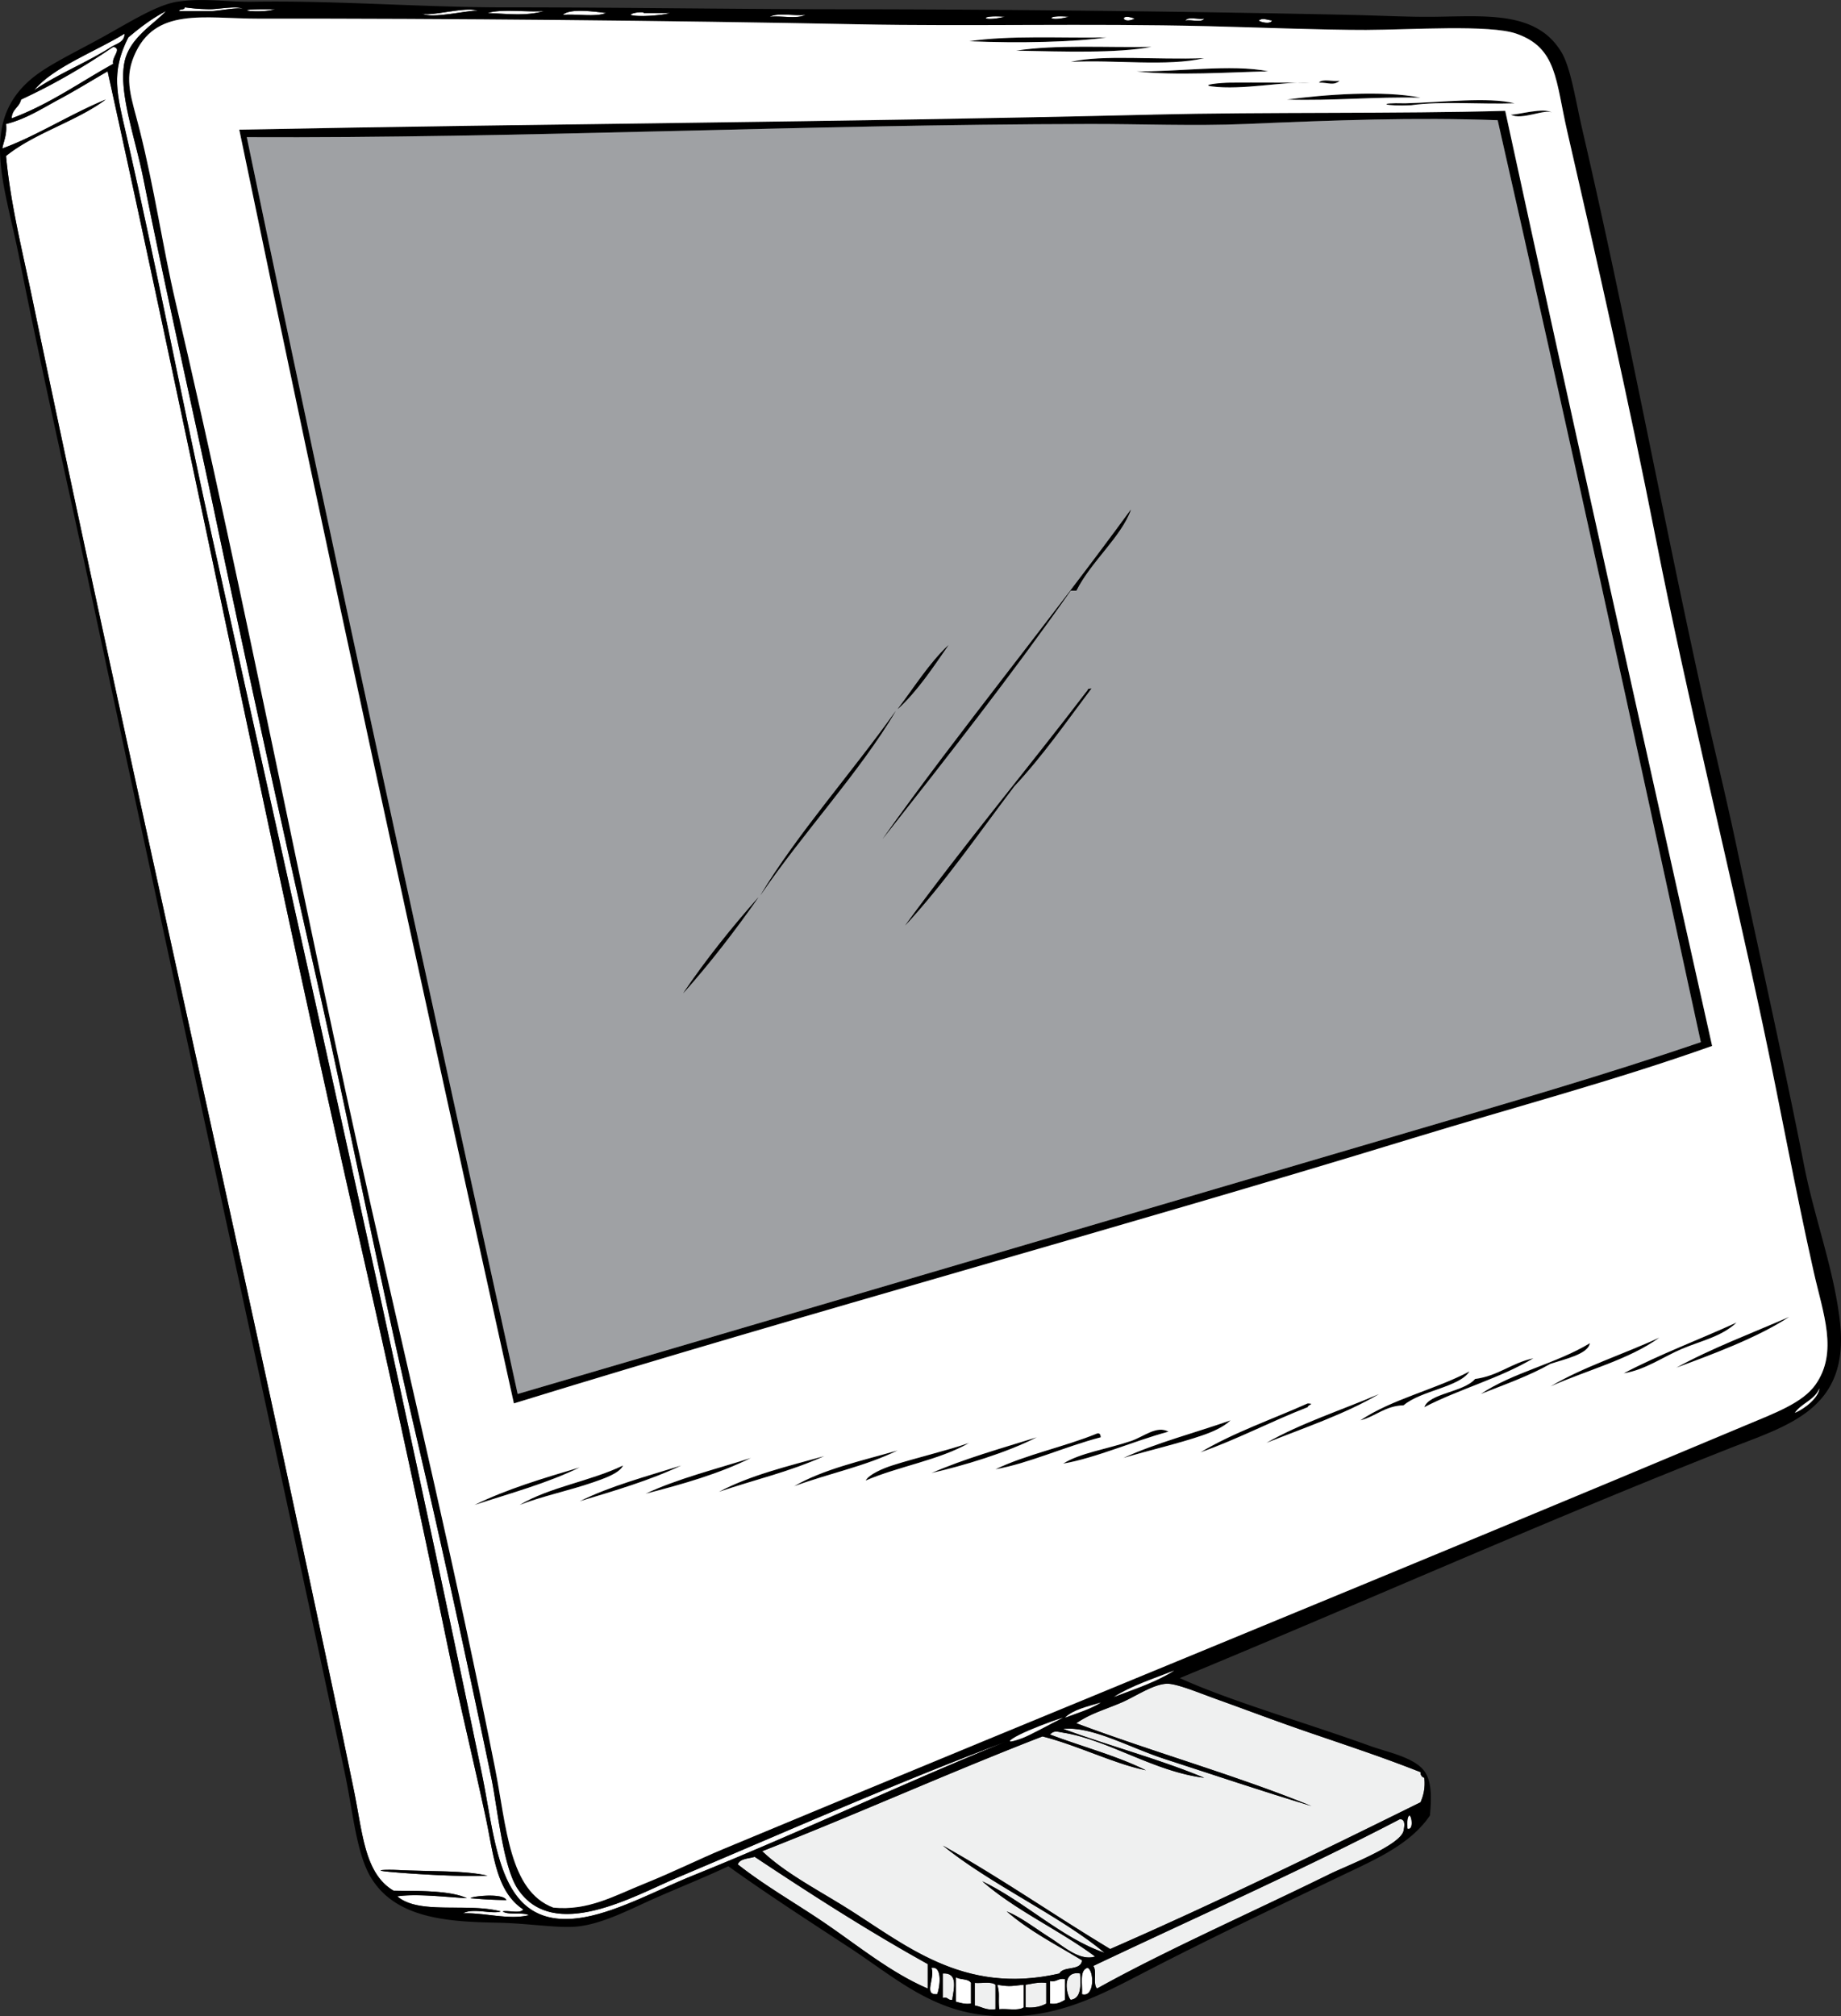 <svg xmlns="http://www.w3.org/2000/svg" overflow="visible" viewBox="0 0 234.895 257.209"><rect x="0" y="0" width="234.895" height="257.209" fill="#333333" stroke="none"/><g clip-rule="evenodd" fill-rule="evenodd"><path fill="#FFF" d="M22.849 1.416c.054-.346.716-.083.72-.48 1.139.138 1.583.203 3.12.24 1.083.026 3.793-.527 4.32 0-.341-.341-3.214.24-4.08.24h-4.08zM35.089 1.176c-1.834.579-5.846.053-1.92 0 .745-.01 1.252.008 1.92 0zM61.009 1.416c-.513-.328-6.269 1.171-7.2.24.633.634 5.881-.968 7.2-.24zM62.209 1.656c1.921-.559 4.879-.082 7.2-.24-2.378.636-4.216.374-7.2.24zM77.329 1.656c-1.363.557-3.758.082-5.52.24.867-.853 3.946-.435 5.52-.24zM80.449 1.896c.181-.322 1.775-.434 1.68-.24h3.36c-.811.283-4.05.571-5.04.24zM98.209 2.136c1.044-.556 3.117-.083 4.56-.24-1.05.556-3.118.083-4.561.24zM128.21 2.136c-2.99.735-3.5-.281 0 0zM136.37 2.136c-2.67.734-3.21-.295 0 0zM144.77 2.376c-1.6.816-2.06-.804 0 0zM151.25 2.616c.333-.547 1.671-.09 2.4-.24-.33.547-1.67.089-2.4.24zM160.61 2.616c.48-.359.889-.125 1.68 0-.15.512-1.48.225-1.68 0z"/><path d="M141.17 4.776c-4.05.581-11.043.761-17.52.48 5.23-.769 11.61-.389 17.52-.48z"/><path fill="#FFF" d="M1.489 15.096c.027-1.173.988-1.412 1.2-2.4 4.215-1.945 8.094-4.226 11.76-6.72 1.202.221-.267 1.336 0 2.16-4.273 2.367-8.121 5.159-12.96 6.96z"/><path d="M146.93 5.976c-4.497.839-11.189.6-17.28.48 5.13-.789 11.46-.377 17.28-.48zM153.65 7.416c-4.73 1.109-11.512.168-17.04.48 4.06-.964 10.82-.239 17.04-.48zM161.81 9.096c-4.645.098-11.951.591-16.8 0 4.92.111 12.19-.961 16.8 0z"/><path fill="#FFF" d="M13.489 12.696c-4.478 1.846-9.12 4.794-13.2 6.24.203-.998.619-1.781.48-3.12 2.513-.616 4.631-2.002 6.72-3.12 2.123-1.135 4.149-2.392 6.24-3.6 10.641 48.216 20.702 98.712 31.92 148.08a2778.745 2778.745 0 0111.52 53.04c1.484 7.154 3.261 14.417 4.8 21.6 1.023 4.775 1.302 9.443 4.8 11.761-.411.549-1.832.088-2.64.239.763.518 2.501.06 3.36.48-2.562.64-5.597-.321-8.4-.24 1.249-.712 3.811.162 4.8-.24-4.39-1.13-10.418.46-13.2-1.92 2.451-.369 6.148.091 8.88.24-2.252-1.066-6.875-.911-9.36-.96-3.698-2.193-3.928-7.281-5.04-12.72-1.783-8.72-3.927-18.746-5.76-27.36-11.153-52.41-24.271-110.02-35.28-162.96-1.305-6.276-2.784-12.079-3.36-18.24 3.679-2.965 8.906-4.378 12.72-7.204zm37.2 225.84c-1.445-.071-3.419.019-.96.239 3.613.325 9.178.636 12.48.48-3.091-.68-7-.5-11.52-.72zm9.36 3.6c1.949.171 2.746.203 4.56.24-.383-.95-4.576-.48-4.56-.24z"/><path d="M168.29 10.536c.411-.549 1.832-.088 2.641-.24-.81.679-1.44.213-2.64.24zM167.09 10.536c-3.1-.182-8.62.99-12.48.48-1.522-.201 1.115-.471 2.4-.48 3.39-.024 7.07.018 10.08 0zM181.25 12.456c-5.898-.139-11.099.421-17.04.24 4.73-.634 12.26-1.21 17.04-.24zM193.25 13.176c-4.332.147-9.263-.302-13.199.24-3.327.165-4.7-.34-.721-.24 4.5-.114 10.62-.845 13.92 0zM192.05 14.136c8.661 39.899 17.529 79.589 26.399 119.28-12.519 4.453-25.358 7.843-38.16 11.76-38.055 11.645-76.887 22.175-114.72 33.84-11.917-53.93-23.736-107.95-35.041-162.48 39.794-.783 75.039-.923 116.64-1.92 14.3-.347 31.21-.088 44.88-.484zm-33.12 1.68c-6.615.279-13.388-.012-19.92 0-36.713.067-72.65 1.845-107.52 1.68 11.168 53.793 22.888 107.03 34.56 160.32 37.906-11.104 76.063-22.363 113.52-33.359 12.556-3.686 25.139-7.314 37.44-11.521-8.523-39.317-17.069-78.609-25.92-117.6-10.64-.383-20.59-.011-32.16.476zM192.77 14.616c.801.071 4.247-.988 5.28-.24-.8-.576-3.96 1.023-5.28.24z"/><path fill="#9FA1A4" d="M191.09 15.336c8.851 38.99 17.396 78.282 25.92 117.6-12.302 4.206-24.885 7.835-37.44 11.521-37.457 10.996-75.614 22.256-113.52 33.359-11.673-53.29-23.393-106.53-34.561-160.32 34.871.165 70.808-1.613 107.52-1.68 6.532-.012 13.305.279 19.92 0 11.57-.491 21.52-.863 32.16-.484zm-78.48 91.684c8.183-10.378 16.335-20.786 24-31.68h.72c1.875-3.726 5.675-6.805 6.96-10.32-10.29 14.103-21.87 28.209-31.68 42zm1.92-16.564c2.55-2.331 4.474-5.287 6.48-8.16-2.51 2.367-4.36 5.402-6.48 8.16zm.96 27.604c5.072-5.487 9.366-11.754 13.92-17.76 3.596-3.844 6.648-8.231 9.84-12.48-.186.054-.473.007-.479.24-7.69 10.066-15.78 19.73-23.28 30zm-18.481-3.84c5.441-7.999 12.57-15.59 17.28-23.52-5.58 7.856-12.52 15.63-17.281 23.52zm-9.84 12.48c3.43-3.85 6.598-7.962 9.6-12.24-3.41 3.87-6.662 7.89-9.6 12.24z"/><path d="M228.29 167.98c-4.104 2.7-10.018 4.857-14.399 6.48 4.49-2.48 9.56-4.36 14.4-6.48zM157.01 181.18c-.895.866-2.355 1.492-3.601 1.92-3.038 1.046-6.56 1.839-10.08 2.88 4.22-1.94 9.13-3.2 13.68-4.8zM149.09 182.62c-4.476 1.21-9.272 3.36-13.44 4.08 2.143-1.358 5.542-1.837 8.64-2.881 1.68-.57 3.27-2.02 4.8-1.2zM140.45 183.34c-4.511 1.169-9.278 3.36-13.439 4.08 3.947-1.893 8.817-2.862 12.96-4.561.41-.09.45.18.48.48zM132.29 183.34c-3.864 1.979-9.335 3.618-13.439 4.56 4.18-1.82 8.87-3.14 13.44-4.56zM123.65 184.06c-3.803 2.198-9.01 2.99-13.2 4.8.403-.779 2.242-1.563 3.36-1.92 3.06-.98 6.85-1.85 9.84-2.88zM114.53 185.02c-4.228 2.053-8.465 2.843-13.2 4.561 3.74-2.18 8.61-3.24 13.2-4.56zM86.929 186.94c-3.957 1.884-8.471 3.209-12.96 4.561 3.899-1.94 8.515-3.17 12.96-4.56zM73.969 187.18c-4.075 2.005-8.856 3.304-13.44 4.8 4.073-2.01 8.754-3.41 13.44-4.8z"/><path fill="#EFF0F0" d="M120.29 235.42c6.232 5.048 14.92 8.92 20.641 13.68-5.437-1.847-10.141-6.497-15.601-9.12 4.266 3.734 9.807 6.193 14.4 9.601-1.989.616-4.009-1.296-5.76-2.4-1.847-1.164-3.637-2.587-5.521-3.36 2.82 2.461 6.313 4.247 9.601 6.24-.123 1.397-2.359.682-2.881 1.68-12.441 2.849-19.798-3.831-27.6-8.64-3.677-2.267-7.519-4.289-10.32-6.96 12.082-4.718 23.647-9.953 35.76-14.64 4.532 1.153 9.142 3.49 13.199 4.319-3.736-1.862-8.178-3.021-12.239-4.56.535-.564.931-.359 1.68-.24 5.752.916 11.6 4.973 18 5.76-5.702-2.377-12.097-4.062-18-6.239 3.728-.362 8.466 2.384 12.96 3.84 6.244 2.022 12.145 4.014 18.72 6-9.604-3.916-20.172-6.868-30-10.561 1.738-1.228 3.76-1.777 5.761-2.64 1.761-.759 4.005-2.326 5.76-2.4 1.252-.052 4.079 1.146 6.24 1.921 3.984 1.427 7.685 2.843 12 4.319 5.189 1.776 9.278 3.116 14.159 5.04-.01.41.179.622.48.72.145 1.345-.127 2.273-.48 3.12-13.012 6.429-26.072 12.808-39.6 18.721-7.19-4.33-13.97-9.07-21.36-13.2z"/><path fill="#FFF" d="M179.81 231.58c.347.058.558 1.975-.24 1.68 0-.64-.09-1.38.24-1.68z"/><path fill="#EFF0F0" d="M139.97 253.66c-.565-.556.021-2.261-.48-2.881 13.071-6.208 26.439-12.121 39.12-18.72.805-.015.543 1.077.48 1.44-.33 1.885-7.45 4.577-9.36 5.52-9.76 4.81-21.15 9.83-29.76 14.64zM118.37 250.54v3.12c-4.724-2.02-8.972-5.525-13.2-8.4-3.696-2.513-7.552-4.686-11.04-7.44.292-.748 1.357-.723 2.16-.96 7.16 4.76 14.41 9.42 22.08 13.68z"/><path d="M62.209 239.26c-3.302.155-8.867-.155-12.48-.48-2.459-.221-.485-.311.96-.239 4.52.22 8.429.04 11.52.72zM64.609 242.38c-1.814-.037-2.611-.069-4.56-.24-.016-.24 4.177-.71 4.56.24z"/><path fill="#FFF" d="M118.85 251.02c1.473-.266 1.047 2.624.72 3.36-1.79.14-.25-1.95-.72-3.36zM138.77 251.02c.868.398.88 3.854-.72 3.36.08-1.29-.36-3.08.72-3.36z"/><path fill="#EFF0F0" d="M120.29 251.74c1.945-.129 1.443 1.843 1.2 3.36-.578.099-.521-.438-1.2-.24v-3.12zM137.81 251.74c.098 1.618.142 3.183-1.2 3.36-.48-.43-1.29-3.78 1.2-3.36z"/><path fill="#FFF" d="M121.97 252.22c.53.349 1.598.162 1.92.72v2.641c-.825.104-1.346-.095-1.92-.24v-3.12zM135.89 252.46v2.64c-.526.273-.98.619-1.92.48v-2.881c.89.17 1.03-.41 1.92-.24z"/><path fill="#EFF0F0" d="M124.37 252.94c.882.078 2.125-.204 2.641.24v3.12c-1.212.171-1.753-.328-2.641-.48v-2.88zM133.49 252.94v2.641c-.677.363-1.5.579-2.64.479v-2.88c.84-.12 1.56-.36 2.64-.24z"/><path fill="#FFF" d="M127.25 253.18c1.66.285 1.896.136 3.36 0v2.88c-.647.473-2.098.143-3.12.24-.15-1.5.11-1.9-.24-3.12zM21.169 1.416c-1.477 1.645-4.637 3.373-5.28 6.48-.801 3.867 1.356 9.654 2.4 14.88 2.931 14.678 6.355 29.604 9.36 43.92 3.968 18.908 8.179 38.008 12.72 58.08 4.432 19.59 8.112 38.612 12.72 58.32 3.235 13.837 6.554 29.031 9.6 43.68.787 3.784 1.462 11.299 3.36 14.16 4.571 6.893 14.866.896 20.4-1.439 14.26-6.019 27.446-11.892 41.76-17.28-12.864 5.223-26.458 11.65-39.839 17.04-4.265 1.718-9.298 4.459-13.68 5.28-11.106 2.08-11.304-9.076-13.2-18.24-10.979-53.055-22.943-105.77-34.56-158.4-3.571-16.179-6.991-33.988-10.8-50.64-1.202-5.256-2.027-8.01.24-12.48 1.47-1.252 3.017-2.426 4.798-3.364zM4.369 11.496c2.376-2.905 7.749-4.891 11.52-7.2.019 1.089-1.074 1.29-1.68 1.68-3.094 1.991-6.822 3.45-9.84 5.52z"/><path d="M150.53 214.06c6.461 2.944 16.068 5.683 24.24 8.64 2.391.865 6.108 1.53 7.2 3.601.767 1.454.628 3.445.479 5.28-2.501 3.723-7.071 5.661-11.28 7.68-8.617 4.134-16.78 7.987-25.439 12.479-6.18 3.207-12.061 6.285-20.4 5.28-6.924-.834-11.558-5.056-17.04-8.64-5.388-3.523-10.652-6.935-15.36-10.32-2.878 1.36-6.003 2.604-9.36 4.08-3.003 1.321-6.589 3.253-9.84 3.6-2.494.267-6.157-.399-10.32-.479-6.348-.122-12.944-.556-16.08-5.76-1.883-3.125-2.288-8.413-3.36-13.44-10.546-49.44-21.961-101.61-32.64-151.68-2.763-12.953-6.124-27.549-8.88-41.52-1.875-9.504-5.333-17.639 2.16-23.28 2.026-1.525 5.414-3.149 8.4-4.8 3.551-1.962 6.989-4.156 9.6-4.56 3.309-.512 6.472.054 9.6 0 10.551-.182 21.807.729 32.4.72 12.871-.012 30.248.24 42.72.24 19.512 0 45.161.279 65.04.72 3.766.083 7.272.276 10.561.24 6.693-.074 13.172-.762 16.319 4.56 1.188 2.009 1.79 6.18 2.641 9.84 5.479 23.589 9.976 47.817 15.12 71.28 1.49 6.799 3.134 13.413 4.56 20.16 2.821 13.348 5.877 26.761 8.64 40.799 1.306 6.632 3.831 13.277 4.561 19.921 1.218 11.095-6.637 13.108-14.16 16.079-23.8 9.39-46.11 19.36-70.08 29.28zM14.45 8.14c-.267-.823 1.202-1.939 0-2.16-3.667 2.494-7.545 4.774-11.76 6.72-.212.988-1.173 1.228-1.2 2.4 4.839-1.801 8.687-4.593 12.96-6.96zm-.24-2.16c.606-.39 1.699-.591 1.68-1.68-3.771 2.309-9.144 4.295-11.52 7.2 3.018-2.07 6.746-3.529 9.84-5.52zm12.72-4.56c.865 0 3.739-.581 4.08-.24-.527-.527-3.236.026-4.32 0-1.537-.037-1.981-.102-3.12-.24-.003.396-.666.134-.72.48h4.08zm6.24-.24c-3.926.053.085.579 1.92 0-.668.008-1.175-.01-1.92 0zm-16.8 3.6c-2.268 4.47-1.442 7.224-.24 12.48 3.809 16.652 7.229 34.461 10.8 50.64 11.616 52.629 23.581 105.34 34.56 158.4 1.896 9.164 2.094 20.32 13.2 18.24 4.382-.821 9.415-3.562 13.68-5.28 13.382-5.39 26.975-11.817 39.839-17.04-14.313 5.389-27.5 11.262-41.76 17.28-5.534 2.335-15.829 8.332-20.4 1.439-1.897-2.861-2.573-10.376-3.36-14.16-3.046-14.648-6.365-29.843-9.6-43.68-4.608-19.708-8.288-38.729-12.72-58.32-4.541-20.072-8.752-39.172-12.72-58.08-3.004-14.315-6.429-29.242-9.36-43.92-1.043-5.226-3.201-11.013-2.4-14.88.643-3.107 3.803-4.835 5.28-6.48-1.782.934-3.329 2.108-4.801 3.356zm37.44-3.12c.931.931 6.687-.568 7.2-.24-1.319-.728-6.567.874-7.2.24zm15.6-.24c-2.321.159-5.279-.318-7.2.24 2.984.134 4.822.396 7.2-.24zm2.4.48c1.762-.158 4.157.317 5.52-.24-1.574-.195-4.653-.613-5.52.24zm13.68-.24h-3.36c.095-.194-1.499-.082-1.68.24.99.331 4.229.043 5.04-.24zm17.281.24c-1.443.157-3.516-.316-4.56.24 1.442-.157 3.51.316 4.56-.24zM82.37 240.22c3.466-1.398 6.907-3.098 9.84-4.32 43.701-18.208 86.568-35.622 130.32-54 3.933-1.651 7.468-2.93 9.12-5.279 2.919-4.154.956-9.078-.24-14.4-2.4-10.684-4.332-21.369-6.479-31.44-4.665-21.867-9.544-41.19-13.681-62.16-3.438-17.426-7.312-34.61-11.279-51.84-1.501-6.519-1.28-10.656-6.48-12.48-3.404-1.194-13.55-.499-19.2-.48-5.09.017-15.108-.358-20.16-.48-15.562-.376-30.404.042-44.64-.24-24.416-.487-51.99-.745-76.561-.724-6.909.006-13.207-1.541-15.84 4.8-1.271 3.061-.319 5.252.72 9.36 1.902 7.521 2.973 15.053 4.56 21.84 9.115 38.983 16.23 76.679 24.96 115.44 5.437 24.139 11.003 47.303 15.84 71.761 1.462 7.395 1.779 15.642 7.44 17.76 4.468.43 7.731-1.5 11.76-3.12zM128.211 2.14c-3.5-.281-2.99.735 0 0zm8.16 0c-3.21-.295-2.67.734 0 0zm8.4.24c-2.06-.804-1.6.816 0 0zm8.88 0c-.729.15-2.067-.307-2.4.24.73-.151 2.07.307 2.4-.24zm8.64.24c-.791-.125-1.199-.359-1.68 0 .2.225 1.53.512 1.68 0zM.771 19.9c.576 6.161 2.055 11.964 3.36 18.24C15.14 91.088 28.258 148.69 39.411 201.1c1.833 8.614 3.977 18.641 5.76 27.36 1.112 5.438 1.342 10.526 5.04 12.72 2.484.049 7.107-.106 9.36.96-2.731-.149-6.429-.609-8.88-.24 2.782 2.38 8.811.79 13.2 1.92-.989.402-3.551-.472-4.8.24 2.803-.081 5.838.88 8.4.24-.858-.421-2.597.037-3.36-.48.808-.151 2.229.31 2.64-.239-3.498-2.317-3.777-6.985-4.8-11.761-1.539-7.183-3.316-14.445-4.8-21.6a2777.076 2777.076 0 00-11.52-53.04C34.433 107.81 24.372 57.312 13.731 9.1c-2.091 1.208-4.118 2.464-6.24 3.6-2.088 1.118-4.207 2.504-6.72 3.12.139 1.339-.277 2.123-.48 3.12 4.08-1.446 8.722-4.394 13.2-6.24-3.814 2.822-9.041 4.235-12.72 7.196zm228.24 160.32c1.369-.553 3.079-2.036 3.119-3.12-.58 1.5-2.28 1.88-3.12 3.12zm-86.88 36.24c2.662-1.019 5.443-1.917 7.681-3.36-2.64 1.04-5.43 1.93-7.68 3.36zm-.48 32.16c13.527-5.913 26.588-12.292 39.6-18.721.354-.847.625-1.775.48-3.12-.302-.098-.49-.31-.48-.72-4.881-1.924-8.97-3.264-14.159-5.04-4.315-1.477-8.016-2.893-12-4.319-2.161-.774-4.988-1.973-6.24-1.921-1.755.074-3.999 1.642-5.76 2.4-2.001.862-4.022 1.412-5.761 2.64 9.828 3.692 20.396 6.645 30 10.561-6.575-1.986-12.476-3.978-18.72-6-4.494-1.456-9.232-4.202-12.96-3.84 5.903 2.177 12.298 3.862 18 6.239-6.4-.787-12.248-4.844-18-5.76-.749-.119-1.145-.324-1.68.24 4.062 1.539 8.503 2.697 12.239 4.56-4.058-.829-8.667-3.166-13.199-4.319-12.113 4.687-23.679 9.922-35.76 14.64 2.801 2.671 6.643 4.693 10.32 6.96 7.802 4.809 15.158 11.488 27.6 8.64.521-.998 2.758-.282 2.881-1.68-3.287-1.993-6.78-3.779-9.601-6.24 1.884.773 3.674 2.196 5.521 3.36 1.751 1.104 3.771 3.017 5.76 2.4-4.594-3.407-10.135-5.866-14.4-9.601 5.46 2.623 10.164 7.273 15.601 9.12-5.721-4.76-14.408-8.632-20.641-13.68 7.39 4.13 14.17 8.87 21.36 13.2zm-5.76-29.52c1.572-.587 3.24-1.079 4.56-1.92-1.65.51-3.45.87-4.56 1.92zm-5.76 2.16c-1.539.767-1.923 1.266.24.479 1.117-.405 3.417-1.725 5.28-2.64-1.78.56-4.24 1.52-5.52 2.16zm49.44 12c.798.295.587-1.622.24-1.68-.33.3-.24 1.04-.24 1.68zm-9.84 5.76c1.91-.942 9.03-3.635 9.36-5.52.062-.363.324-1.455-.48-1.44-12.681 6.599-26.049 12.512-39.12 18.72.501.62-.085 2.325.48 2.881 8.61-4.81 20-9.83 29.76-14.64zm-73.441-2.16c-.803.237-1.869.212-2.16.96 3.488 2.755 7.344 4.928 11.04 7.44 4.228 2.875 8.476 6.381 13.2 8.4v-3.12c-7.67-4.26-14.92-8.92-22.081-13.68zm23.281 17.52c.327-.736.753-3.626-.72-3.36.47 1.41-1.07 3.5.72 3.36zm18.48 0c1.6.494 1.588-2.962.72-3.36-1.08.28-.64 2.07-.72 3.36zm-17.76.48c.679-.198.622.339 1.2.24.243-1.518.745-3.489-1.2-3.36v3.12zm16.32.24c1.342-.178 1.298-1.742 1.2-3.36-2.49-.42-1.68 2.93-1.2 3.36zm-14.64.24c.574.146 1.095.345 1.92.24v-2.641c-.322-.558-1.39-.371-1.92-.72v3.12zm12-2.64v2.881c.939.139 1.394-.207 1.92-.48v-2.64c-.89-.17-1.03.41-1.92.24zm-9.6 3.12c.888.152 1.429.651 2.641.48v-3.12c-.516-.444-1.759-.162-2.641-.24v2.88zm6.48-2.64v2.88c1.14.1 1.963-.116 2.64-.479v-2.641c-1.08-.12-1.8.12-2.64.24zm-3.36 3.12c1.022-.098 2.473.232 3.12-.24v-2.88c-1.464.136-1.7.285-3.36 0 .35 1.22.09 1.62.24 3.12z"/><path d="M144.29 65.016c-1.285 3.515-5.085 6.594-6.96 10.32h-.72c-7.665 10.895-15.817 21.302-24 31.68 9.81-13.791 21.39-27.897 31.68-42.004zM121.01 82.296c-2.007 2.874-3.931 5.83-6.48 8.16 2.12-2.758 3.97-5.793 6.48-8.16zM138.77 88.056c.007-.233.294-.187.479-.24-3.191 4.249-6.244 8.636-9.84 12.48-4.554 6.006-8.848 12.272-13.92 17.76 7.5-10.27 15.59-19.934 23.28-30.004zM114.29 90.696c-4.71 7.93-11.839 15.521-17.28 23.52 4.76-7.89 11.7-15.664 17.28-23.524zM96.769 114.46c-3.002 4.278-6.17 8.39-9.6 12.24 2.938-4.35 6.19-8.37 9.6-12.24zM221.57 168.7c-1.877 1.794-4.54 2.336-6.96 3.359-2.407 1.018-4.705 2.69-7.44 3.12 4.55-2.41 9.63-4.29 14.4-6.48zM211.73 170.62c-3.896 2.823-9.278 4.161-13.92 6.239 4.21-2.51 9.33-4.11 13.92-6.24zM202.85 171.34c-.204 1.398-3.237 2.041-5.04 2.64-2.703 1.537-5.843 2.639-8.88 3.84 4.07-2.74 9.7-3.9 13.92-6.48zM195.65 173.26c-4.192 2.528-9.498 3.941-13.92 6.24.62-1.781 4.99-1.889 6.479-3.601 2.97-.39 4.66-2.06 7.44-2.64zM187.49 174.94c-1.271 2.011-6.199 2.439-8.399 4.32-2.401.079-3.543 1.418-5.521 1.92 4.01-2.71 9.53-3.91 13.92-6.24z"/><path fill="#FFF" d="M232.13 177.1c-.04 1.084-1.75 2.567-3.119 3.12.84-1.24 2.54-1.62 3.12-3.12z"/><path d="M175.97 177.82c-4.329 2.552-9.481 4.279-14.4 6.24 4.37-2.51 9.59-4.18 14.4-6.24zM153.17 185.26c4.147-2.493 9.091-4.19 13.681-6.24.996.033.048.158 0 .48-4.67 1.81-8.89 4.07-13.68 5.76zM105.17 185.74c-4.494 2.035-8.731 2.954-13.44 4.56 3.91-2.09 8.74-3.26 13.44-4.56zM95.809 185.98c-4.004 1.996-8.663 3.338-13.44 4.561 4.086-1.92 8.895-3.11 13.44-4.56zM79.489 186.94c-.423 1.006-2.536 1.709-3.84 2.16-2.95 1.021-6.608 1.791-9.36 2.88 3.794-2.29 9.111-3.05 13.2-5.04z"/><path fill="#FFF" d="M149.81 213.1c-2.237 1.443-5.019 2.342-7.681 3.36 2.25-1.43 5.04-2.32 7.68-3.36zM140.45 217.18c-1.319.841-2.987 1.333-4.56 1.92 1.11-1.05 2.91-1.41 4.56-1.92zM135.65 219.1c-1.863.915-4.163 2.234-5.28 2.64-2.163.786-1.779.287-.24-.479 1.28-.64 3.74-1.6 5.52-2.16zM70.609 243.34c-5.661-2.118-5.978-10.365-7.44-17.76-4.836-24.458-10.403-47.622-15.84-71.761-8.73-38.761-15.845-76.456-24.96-115.44-1.587-6.787-2.658-14.319-4.56-21.84-1.039-4.108-1.991-6.299-.72-9.36 2.634-6.341 8.932-4.794 15.84-4.8 24.57-.021 52.145.237 76.56.72 14.235.281 29.078-.137 44.64.24 5.052.122 15.07.497 20.16.48 5.65-.019 15.796-.714 19.2.48 5.2 1.824 4.979 5.961 6.48 12.48 3.967 17.23 7.842 34.414 11.279 51.84 4.137 20.97 9.016 40.292 13.681 62.16 2.147 10.071 4.079 20.757 6.479 31.44 1.196 5.322 3.159 10.246.24 14.4-1.652 2.35-5.188 3.628-9.12 5.279-43.752 18.378-86.619 35.792-130.32 54-2.933 1.223-6.374 2.922-9.84 4.32-4.03 1.62-7.293 3.55-11.761 3.12zM123.65 5.26c6.477.281 13.47.101 17.52-.48-5.91.091-12.29-.289-17.52.48zm6 1.2c6.091.12 12.783.359 17.28-.48-5.82.103-12.15-.309-17.28.48zm6.96 1.44c5.528-.312 12.31.629 17.04-.48-6.22.241-12.98-.484-17.04.48zm8.4 1.2c4.849.591 12.155.098 16.8 0-4.61-.961-11.88.111-16.8 0zm25.92 1.2c-.809.152-2.229-.309-2.641.24 1.2-.027 1.83.439 2.64-.24zm-13.92.24c-1.285.009-3.923.279-2.4.48 3.86.51 9.381-.662 12.48-.48-3.01.018-6.69-.024-10.08 0zm7.2 2.16c5.941.181 11.142-.379 17.04-.24-4.78-.97-12.31-.394-17.04.24zm15.12.48c-3.979-.1-2.606.405.721.24 3.937-.542 8.867-.093 13.199-.24-3.3-.845-9.42-.114-13.92 0zm-32.16 1.44c-41.601.997-76.845 1.137-116.64 1.92C41.835 71.072 53.655 125.1 65.57 179.02c37.833-11.665 76.665-22.195 114.72-33.84 12.802-3.917 25.642-7.307 38.16-11.76-8.87-39.691-17.738-79.381-26.399-119.28-13.67.392-30.58.133-44.88.476zm50.88-.24c-1.033-.748-4.479.312-5.28.24 1.32.783 4.48-.816 5.28-.24zm15.84 160.08c4.382-1.623 10.296-3.78 14.399-6.48-4.84 2.12-9.91 4-14.4 6.48zm-6.72.72c2.735-.43 5.033-2.103 7.44-3.12 2.42-1.023 5.083-1.565 6.96-3.359-4.77 2.19-9.85 4.07-14.4 6.48zm-9.36 1.68c4.642-2.078 10.023-3.416 13.92-6.239-4.59 2.13-9.71 3.73-13.92 6.24zm-8.88.96c3.037-1.201 6.177-2.303 8.88-3.84 1.803-.599 4.836-1.241 5.04-2.64-4.22 2.58-9.85 3.74-13.92 6.48zm-.72-1.92c-1.489 1.712-5.859 1.819-6.479 3.601 4.422-2.299 9.728-3.712 13.92-6.24-2.78.58-4.47 2.25-7.44 2.64zm-14.64 5.28c1.978-.502 3.119-1.841 5.521-1.92 2.2-1.881 7.129-2.31 8.399-4.32-4.39 2.33-9.91 3.53-13.92 6.24zm-12 2.88c4.919-1.961 10.071-3.688 14.4-6.24-4.81 2.06-10.03 3.73-14.4 6.24zm5.28-4.56c.048-.322.996-.447 0-.48-4.59 2.05-9.533 3.747-13.681 6.24 4.79-1.69 9.01-3.95 13.68-5.76zm-23.52 6.48c3.521-1.041 7.042-1.834 10.08-2.88 1.245-.428 2.706-1.054 3.601-1.92-4.55 1.6-9.46 2.86-13.68 4.8zm.96-2.16c-3.098 1.044-6.497 1.522-8.64 2.881 4.168-.72 8.965-2.87 13.44-4.08-1.53-.82-3.12.63-4.8 1.2zm-4.32-.96c-4.143 1.698-9.013 2.668-12.96 4.561 4.161-.72 8.929-2.911 13.439-4.08-.03-.3-.07-.57-.48-.48zm-21.12 5.04c4.104-.941 9.575-2.58 13.439-4.56-4.57 1.42-9.26 2.74-13.44 4.56zm-5.04-.96c-1.119.356-2.957 1.141-3.36 1.92 4.19-1.81 9.397-2.602 13.2-4.8-2.99 1.03-6.78 1.9-9.84 2.88zm-12.48 2.64c4.735-1.718 8.972-2.508 13.2-4.561-4.59 1.32-9.46 2.38-13.2 4.56zm-9.601.72c4.709-1.605 8.946-2.524 13.44-4.56-4.7 1.3-9.53 2.47-13.441 4.56zm-9.36.24c4.777-1.223 9.436-2.564 13.44-4.561-4.545 1.45-9.354 2.64-13.44 4.56zm-16.08 1.44c2.751-1.089 6.41-1.859 9.36-2.88 1.304-.451 3.417-1.154 3.84-2.16-4.089 1.99-9.406 2.75-13.2 5.04zm7.68-.48c4.489-1.352 9.004-2.677 12.96-4.561-4.445 1.39-9.061 2.62-12.96 4.56zm-13.44.48c4.583-1.496 9.365-2.795 13.44-4.8-4.686 1.39-9.367 2.79-13.44 4.8z"/></g></svg>
